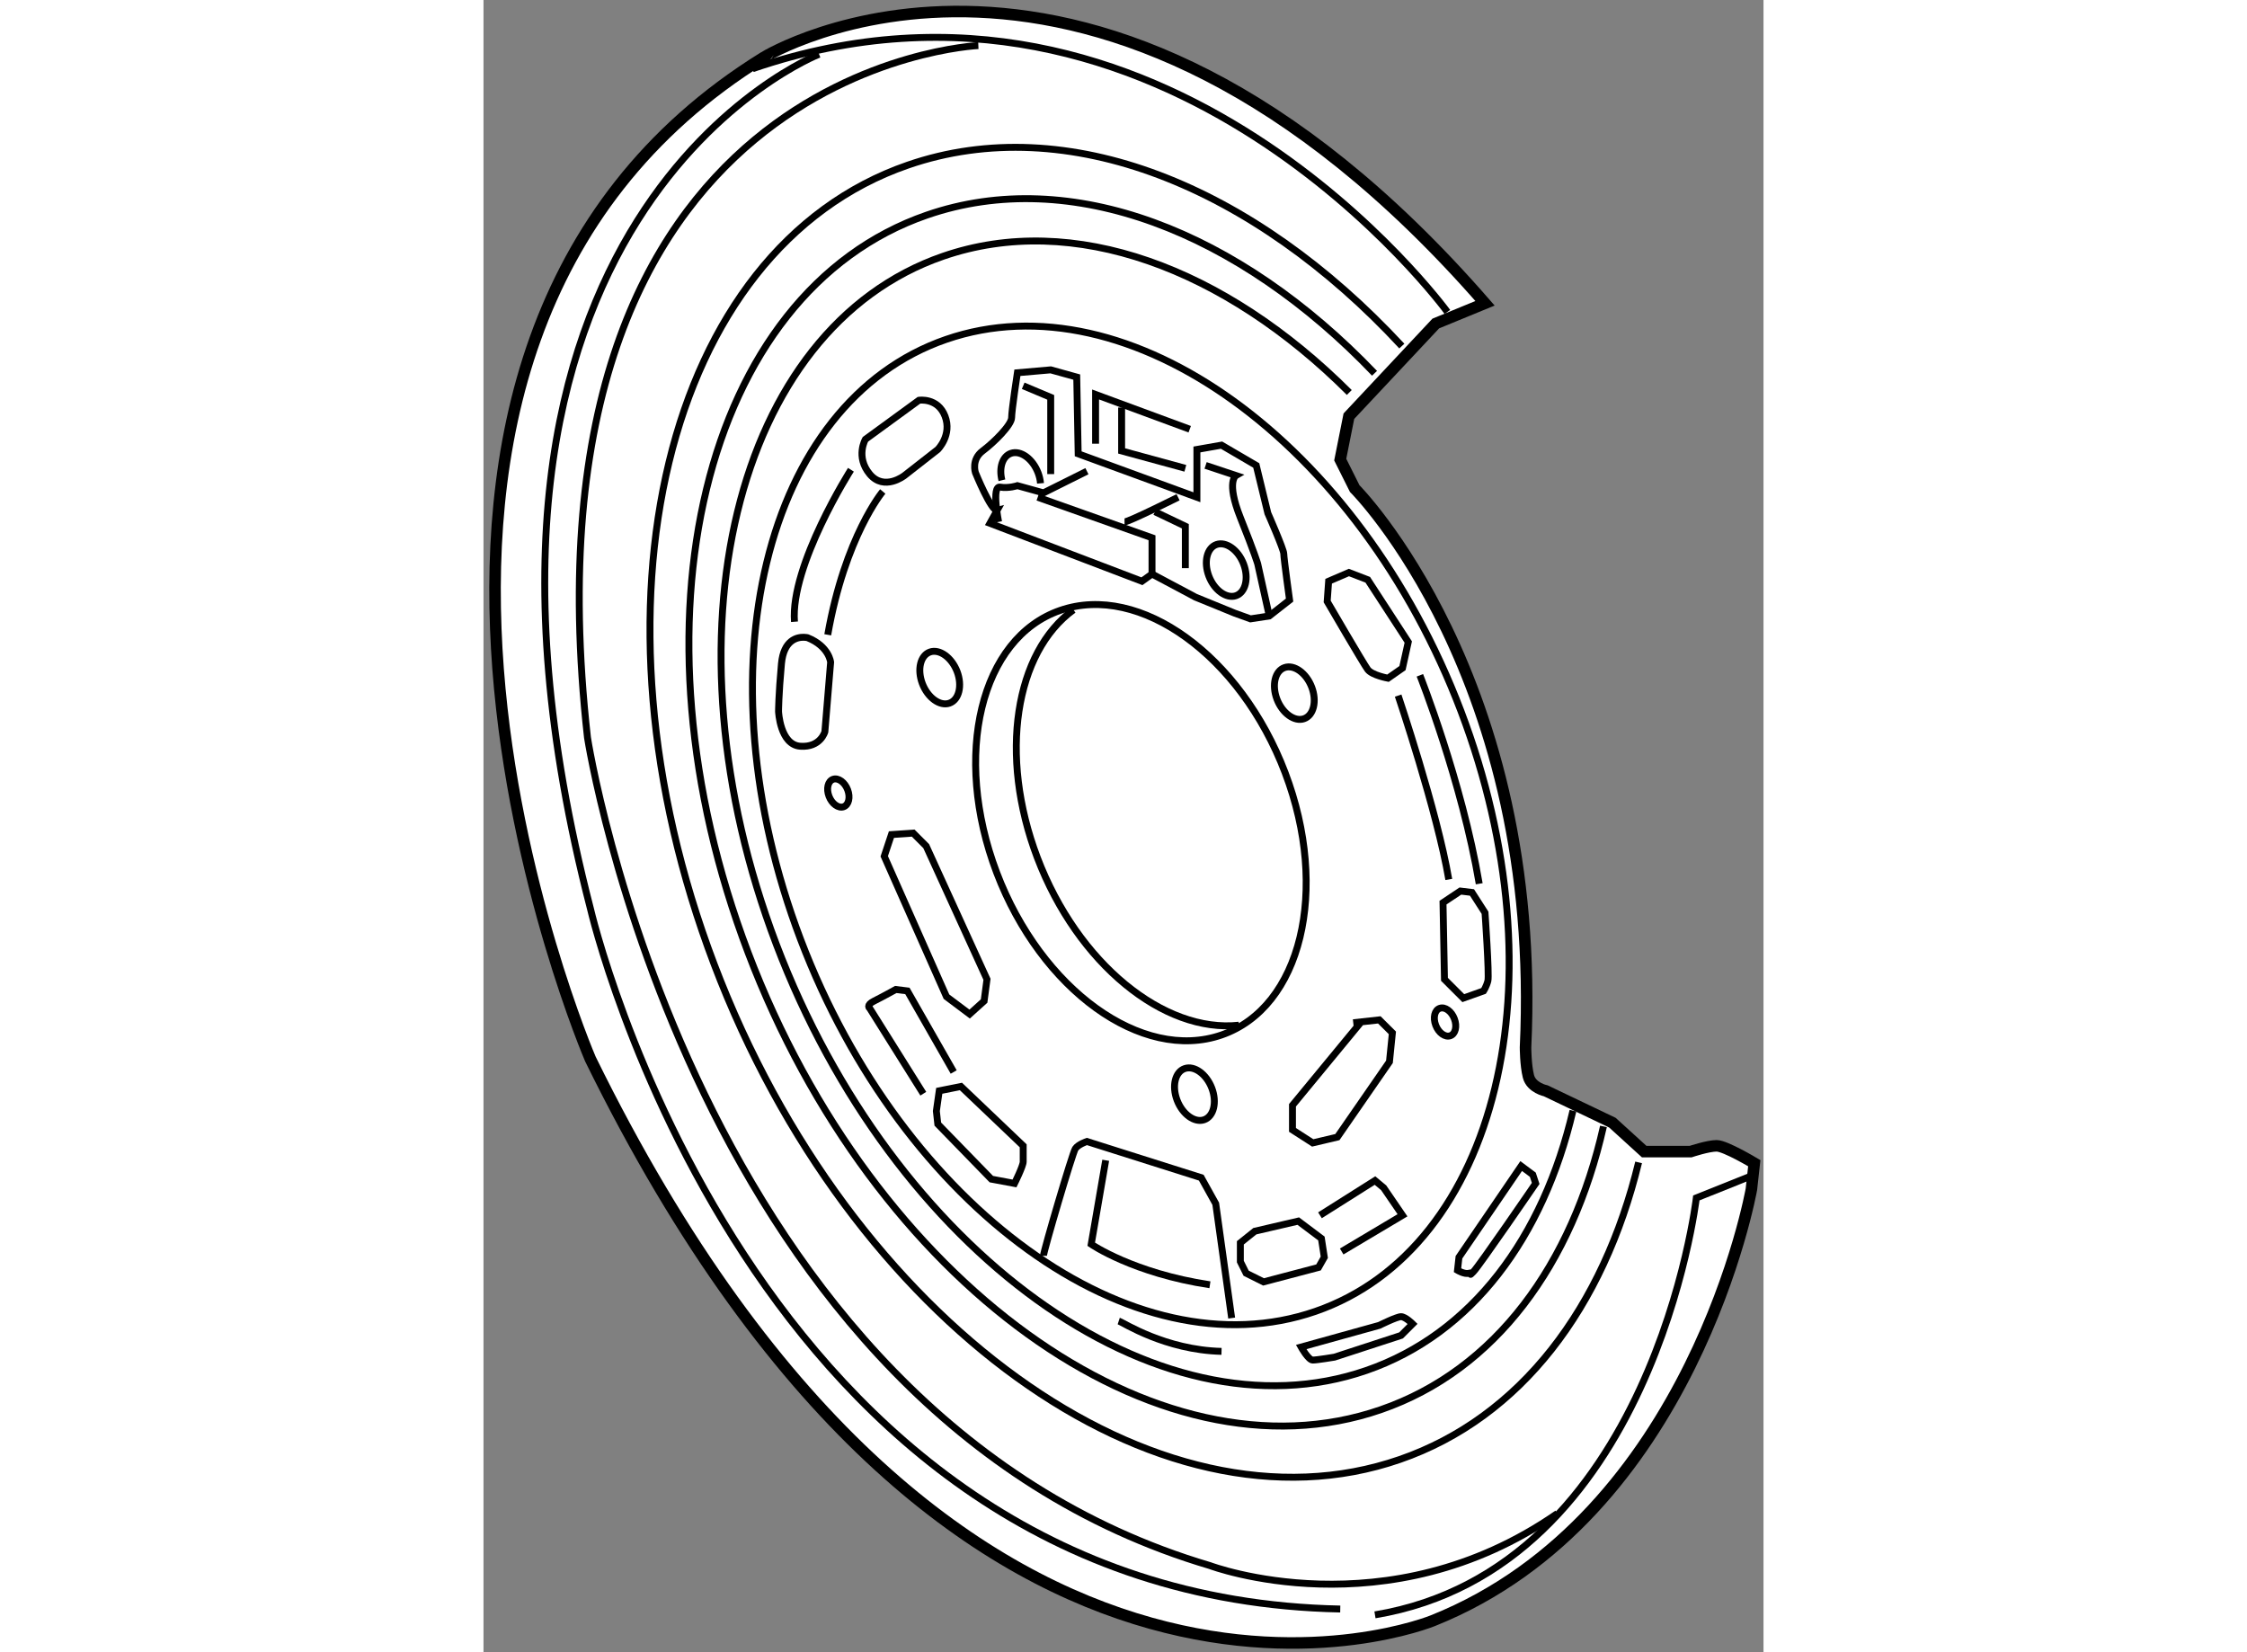<?xml version="1.0" encoding="utf-8"?>
<!-- Generator: Adobe Illustrator 15.1.0, SVG Export Plug-In . SVG Version: 6.00 Build 0)  -->
<!DOCTYPE svg PUBLIC "-//W3C//DTD SVG 1.1//EN" "http://www.w3.org/Graphics/SVG/1.1/DTD/svg11.dtd">
<svg version="1.1" xmlns="http://www.w3.org/2000/svg" xmlns:xlink="http://www.w3.org/1999/xlink" x="0px" y="0px" width="244.8px"
	 height="180px" viewBox="181.832 47.806 55.543 71.694" enable-background="new 0 0 244.8 180" xml:space="preserve">
	
<rect x="181.832" y="47.806" width="55.543" height="71.694" fill="#808080" stroke="none"/>
	
<g><path fill="#FFFFFF" stroke="#000000" stroke-width="0.5" d="M225.291,60.966l-2.137,0.878l-3.77,4.021l-0.376,1.885l0.628,1.256
				c0,0,8.167,8.168,7.413,24.249c0,0,0,0.754,0.125,1.256c0.125,0.501,0.754,0.629,0.754,0.629l2.89,1.381l1.381,1.257h2.012
				c0,0,0.754-0.252,1.131-0.252s1.633,0.754,1.633,0.754l-0.125,1.131c0,0-2.514,14.198-13.82,18.72c0,0-20.478,8.418-36.561-24.374
				c0,0-13.191-30.654,7.539-43.47C194.008,50.286,208.329,41.492,225.291,60.966z"></path><path fill="none" stroke="#000000" stroke-width="0.3" d="M216.617,81.337c1.933,5.09,0.699,10.183-2.758,11.379
				c-3.453,1.195-7.824-1.958-9.759-7.046c-1.932-5.09-0.699-10.183,2.757-11.378C210.314,73.096,214.684,76.249,216.617,81.337z"></path><path fill="none" stroke="#000000" stroke-width="0.3" d="M202.384,76.947c0.232,0.614,0.083,1.228-0.334,1.372
				c-0.414,0.144-0.941-0.237-1.175-0.85c-0.232-0.614-0.085-1.226,0.332-1.371C201.623,75.955,202.149,76.335,202.384,76.947z"></path><path fill="none" stroke="#000000" stroke-width="0.3" d="M213.436,95.024c0.232,0.612,0.084,1.226-0.333,1.371
				c-0.415,0.143-0.942-0.237-1.175-0.851c-0.232-0.612-0.086-1.226,0.331-1.369C212.676,94.031,213.203,94.412,213.436,95.024z"></path><path fill="none" stroke="#000000" stroke-width="0.3" d="M217.771,77.624c0.232,0.611,0.083,1.226-0.334,1.369
				c-0.414,0.143-0.941-0.236-1.175-0.849c-0.232-0.613-0.085-1.227,0.332-1.37C217.01,76.631,217.538,77.011,217.771,77.624z"></path><path fill="none" stroke="#000000" stroke-width="0.3" d="M214.816,72.283c0.232,0.612,0.084,1.228-0.332,1.372
				c-0.416,0.142-0.943-0.239-1.176-0.851c-0.232-0.613-0.086-1.226,0.331-1.37C214.057,71.291,214.584,71.67,214.816,72.283z"></path><path fill="none" stroke="#000000" stroke-width="0.3" d="M204.328,68.646c-0.136-0.541,0.021-1.041,0.393-1.169
				c0.417-0.144,0.944,0.235,1.177,0.848c0.058,0.153,0.092,0.307,0.105,0.454"></path><path fill="none" stroke="#000000" stroke-width="0.3" d="M197.634,82.079c0.125,0.327,0.046,0.657-0.178,0.735
				c-0.225,0.077-0.507-0.128-0.632-0.456c-0.125-0.329-0.048-0.658,0.178-0.737C197.226,81.544,197.51,81.749,197.634,82.079z"></path><path fill="none" stroke="#000000" stroke-width="0.3" d="M223.961,92.015c0.126,0.33,0.046,0.66-0.178,0.735
				c-0.224,0.077-0.507-0.126-0.632-0.456c-0.125-0.329-0.048-0.659,0.179-0.735C223.554,91.481,223.838,91.686,223.961,92.015z"></path><path fill="none" stroke="#000000" stroke-width="0.3" d="M224.248,78.667c4.423,11.646,1.598,23.307-6.313,26.042
				c-7.904,2.738-17.913-4.479-22.34-16.131c-4.426-11.648-1.601-23.311,6.31-26.044C209.818,59.798,219.821,67.018,224.248,78.667z"></path><path fill="none" stroke="#000000" stroke-width="0.3" d="M229.107,96.001c-1.284,5.488-4.378,9.687-8.962,11.271
				c-9.061,3.14-20.532-5.133-25.607-18.49c-5.073-13.353-1.834-26.72,7.232-29.854c5.657-1.957,12.243,0.525,17.631,5.909"></path><path fill="none" stroke="#000000" stroke-width="0.3" d="M230.43,96.685c-1.35,5.985-4.686,10.572-9.656,12.289
				c-9.715,3.366-22.015-5.504-27.457-19.825c-5.44-14.317-1.967-28.651,7.754-32.01c6.248-2.161,13.555,0.728,19.425,6.865"></path><path fill="none" stroke="#000000" stroke-width="0.3" d="M231.956,98.245c-1.521,6.275-5.095,11.069-10.362,12.891
				c-10.527,3.646-23.856-5.964-29.751-21.482c-5.895-15.512-2.132-31.045,8.402-34.683c6.908-2.39,15.012,0.918,21.436,7.852"></path><path fill="none" stroke="#000000" stroke-width="0.3" d="M214.615,92.292c-3.256,0.354-7.001-2.666-8.751-7.271
				c-1.69-4.453-0.958-8.909,1.567-10.753"></path><path fill="none" stroke="#000000" stroke-width="0.3" d="M223.658,61.342c0,0-12.187-16.708-30.153-10.553"></path><path fill="none" stroke="#000000" stroke-width="0.3" d="M203.305,49.783c0,0-20.227,0.88-16.961,30.027
				c0,0,4.521,29.273,27.011,35.932c0,0,7.663,2.889,15.076-2.262"></path><path fill="none" stroke="#000000" stroke-width="0.3" d="M236.975,98.781l-2.514,1.006c0,0-1.884,16.082-13.945,18.092"></path><path fill="none" stroke="#000000" stroke-width="0.3" d="M196.394,50.16c0,0-17.715,6.91-9.925,37.063
				c0,0,6.909,29.899,32.54,30.403"></path><path fill="none" stroke="#000000" stroke-width="0.3" d="M195.892,75.477c0,0-0.063-0.016-0.159-0.018
				c-0.288-0.006-0.876,0.111-0.972,1.147c-0.126,1.384-0.126,2.073-0.126,2.073s0.062,1.444,0.942,1.508
				c0.879,0.064,1.068-0.628,1.068-0.628l0.25-3.016C196.896,76.544,196.834,75.854,195.892,75.477z"></path><path fill="none" stroke="#000000" stroke-width="0.3" d="M200.729,65.174l-2.325,1.696c0,0-0.439,0.754,0.188,1.509
				c0.629,0.753,1.507,0.062,1.507,0.062l1.447-1.131c0,0,0.627-0.628,0.313-1.444C201.546,65.048,200.729,65.174,200.729,65.174z"></path><path fill="none" stroke="#000000" stroke-width="0.3" d="M197.776,68.19c0,0-2.639,4.146-2.45,6.596"></path><path fill="none" stroke="#000000" stroke-width="0.3" d="M199.157,69.132c0,0-1.633,1.947-2.387,6.219"></path><path fill="none" stroke="#000000" stroke-width="0.3" d="M201.546,96.584l2.322,2.387l1.006,0.188c0,0,0.377-0.755,0.377-0.943
				c0-0.188,0-0.69,0-0.69l-2.702-2.575l-0.941,0.189l-0.125,0.878L201.546,96.584z"></path><polygon fill="none" stroke="#000000" stroke-width="0.3" points="214.674,102.55 214.674,101.735 215.303,101.231 
				217.187,100.793 218.191,101.547 218.317,102.362 218.066,102.803 215.68,103.431 214.925,103.054 		"></polygon><path fill="none" stroke="#000000" stroke-width="0.3" d="M220.202,72.963l1.758,2.702l-0.25,1.131l-0.629,0.439
				c0,0-0.69-0.126-0.879-0.376c-0.188-0.253-1.76-2.954-1.76-2.954l0.063-0.878l0.879-0.378L220.202,72.963z"></path><path fill="none" stroke="#000000" stroke-width="0.3" d="M223.468,86.973l0.063,3.329l0.817,0.816l0.88-0.313
				c0,0,0.125-0.188,0.188-0.44c0.063-0.252-0.125-2.952-0.125-2.952l-0.566-0.881l-0.503-0.061L223.468,86.973z"></path><path fill="none" stroke="#000000" stroke-width="0.3" d="M222.464,77.109c0,0,1.821,4.584,2.575,9.046"></path><path fill="none" stroke="#000000" stroke-width="0.3" d="M221.521,77.99c0,0,1.696,5.023,2.197,7.977"></path><polyline fill="none" stroke="#000000" stroke-width="0.3" points="218.129,100.541 220.516,99.033 220.893,99.347 
				221.71,100.541 219.071,102.111 		"></polyline><path fill="none" stroke="#000000" stroke-width="0.3" d="M200.916,95.265l-2.324-3.706c0,0-0.188-0.127,0.188-0.315
				s0.942-0.502,0.942-0.502l0.504,0.063l2.009,3.518"></path><path fill="none" stroke="#000000" stroke-width="0.3" d="M206.13,102.3c0-0.188,1.257-4.46,1.382-4.648
				c0.125-0.189,0.503-0.314,0.503-0.314l4.963,1.571l0.628,1.131l0.691,4.961"></path><path fill="none" stroke="#000000" stroke-width="0.3" d="M208.831,98.154l-0.628,3.643c0,0,1.823,1.257,5.151,1.759"></path><polygon fill="none" stroke="#000000" stroke-width="0.3" points="201.922,91.055 202.927,91.809 203.555,91.243 203.68,90.302 
				201.042,84.522 200.477,83.956 199.534,84.021 199.221,84.962 		"></polygon><polyline fill="none" stroke="#000000" stroke-width="0.3" points="219.887,92.186 216.936,95.767 216.936,96.835 217.814,97.4 
				218.884,97.148 221.144,93.881 221.271,92.625 220.704,92.061 219.573,92.186 		"></polyline><path fill="none" stroke="#000000" stroke-width="0.3" d="M217.312,106.258l3.393-0.942c0,0,0.754-0.376,0.942-0.376
				s0.502,0.313,0.502,0.313l-0.502,0.501l-2.891,0.943c0,0-0.753,0.126-0.941,0.126S217.312,106.258,217.312,106.258z"></path><path fill="none" stroke="#000000" stroke-width="0.3" d="M226.86,98.404l-2.7,3.958l-0.063,0.565c0,0,0.313,0.189,0.502,0.126
				c0.188-0.063-0.063,0.188,0.188-0.063c0.252-0.252,2.702-3.832,2.702-3.832l-0.125-0.378L226.86,98.404z"></path><path fill="none" stroke="#000000" stroke-width="0.3" d="M209.397,105.128c0.188,0.062,2.01,1.257,4.46,1.318"></path><path fill="none" stroke="#000000" stroke-width="0.3" d="M204.121,69.948c-0.253,0.063-0.943-1.633-0.943-1.633
				s-0.189-0.565,0.313-0.942c0.504-0.377,1.258-1.131,1.258-1.445c0-0.313,0.25-1.947,0.25-1.947l1.446-0.126l1.13,0.314
				l0.062,3.329l5.152,1.885V67.31l1.068-0.188l1.507,0.881l0.503,2.072c0,0,0.691,1.569,0.691,1.759
				c0,0.188,0.252,2.011,0.252,2.011l-0.881,0.69l-0.815,0.125l-0.692-0.25l-1.695-0.692l-1.886-1.004l-0.438,0.314l-6.596-2.515
				L204.121,69.948z"></path><path fill="none" stroke="#000000" stroke-width="0.3" d="M204.184,70.452c0,0-0.315-1.572,0.063-1.509
				c0.376,0.063,0.753-0.063,0.753-0.063l1.131,0.313l1.885-0.941"></path><polyline fill="none" stroke="#000000" stroke-width="0.3" points="210.841,72.713 210.841,71.142 205.88,69.383 		"></polyline><path fill="none" stroke="#000000" stroke-width="0.3" d="M209.648,70.452c0.188,0,2.323-1.069,2.323-1.069"></path><path fill="none" stroke="#000000" stroke-width="0.3" d="M213.166,68.002l1.319,0.438c0,0-0.439,0.252,0.188,1.822
				c0.629,1.57,0.754,2.01,0.754,2.01l0.502,2.262"></path><polyline fill="none" stroke="#000000" stroke-width="0.3" points="205.251,64.546 206.445,65.048 206.445,68.379 		"></polyline><polyline fill="none" stroke="#000000" stroke-width="0.3" points="208.392,67.059 208.392,64.923 212.477,66.431 		"></polyline><polyline fill="none" stroke="#000000" stroke-width="0.3" points="209.522,65.489 209.522,67.373 212.287,68.127 		"></polyline><polyline fill="none" stroke="#000000" stroke-width="0.3" points="212.287,72.461 212.287,70.641 210.968,70.011 		"></polyline></g>


</svg>